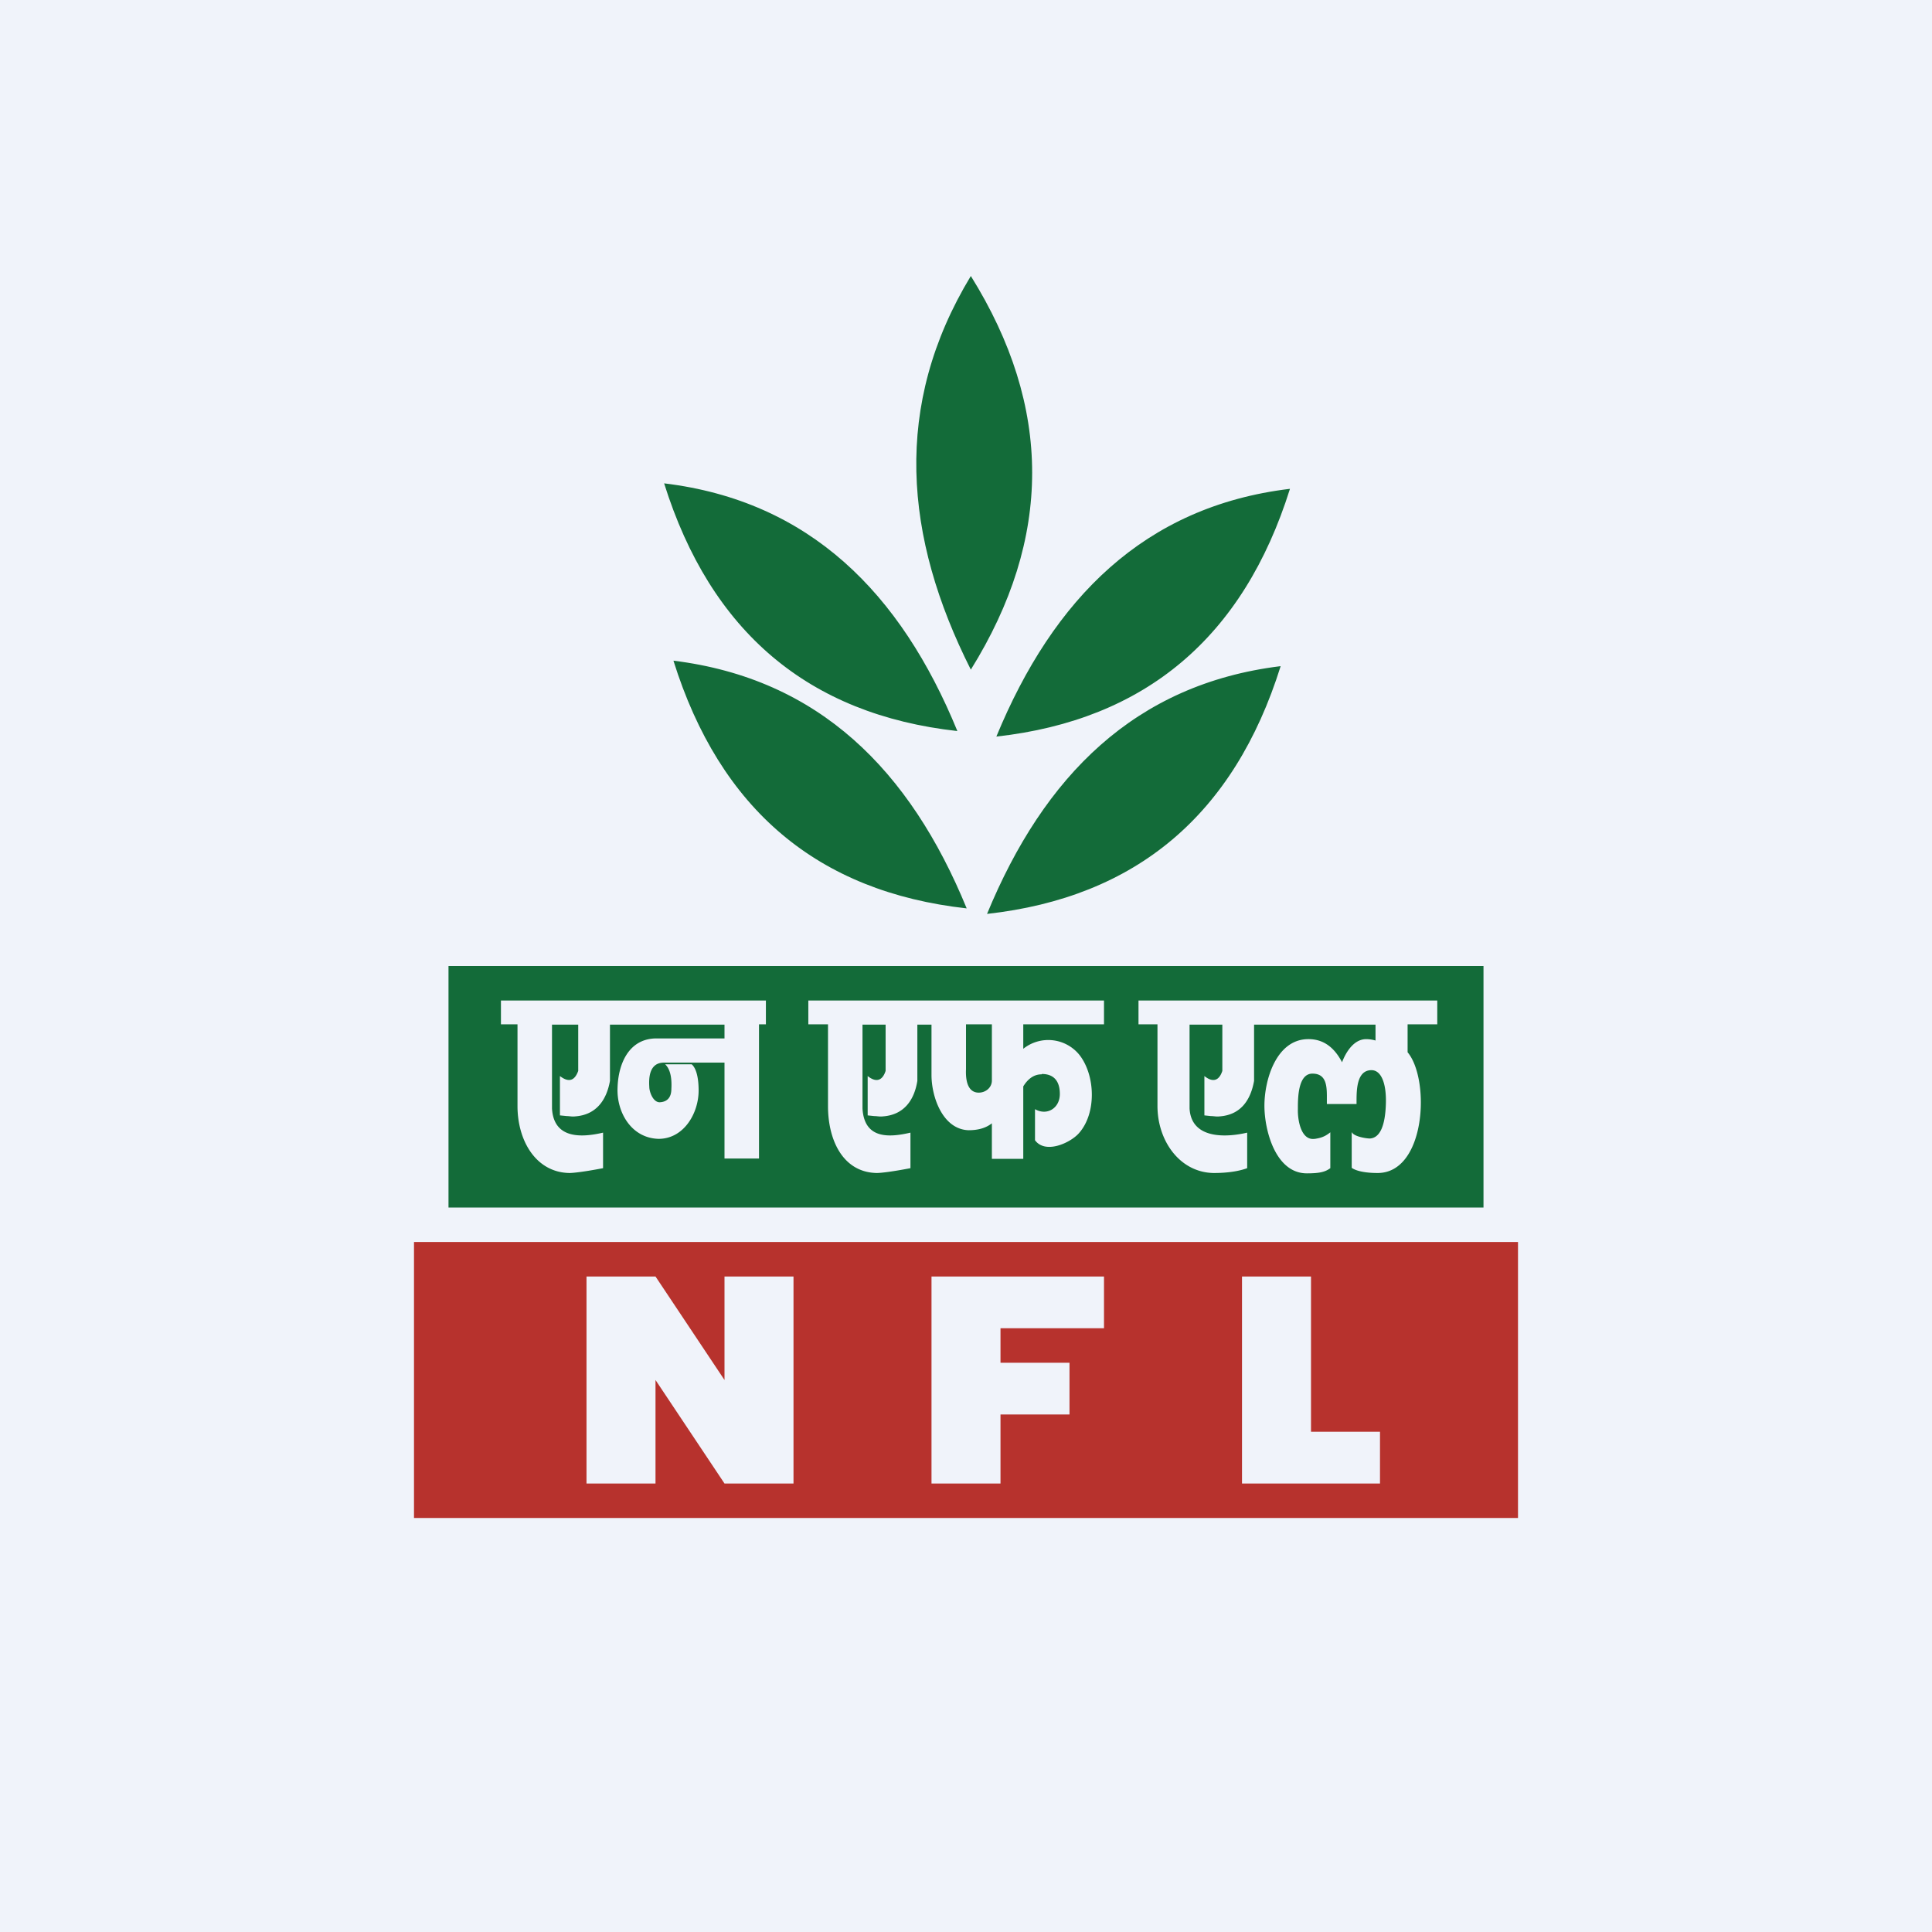 <!-- by TradingView --><svg xmlns="http://www.w3.org/2000/svg" width="56" height="56"><path fill="#F0F3FA" d="M0 0h56v56H0z"/><path fill-rule="evenodd" d="M43 28H13v7h30v-7zm-2.2 1.69h.86V29H33v.69h.55v2.37c0 1 .64 1.92 1.62 1.94.13 0 .6 0 .98-.14v-1.03c-.64.15-1.62.18-1.67-.7V29.7h.95v1.34c-.09.28-.27.35-.52.15v1.14l.19.02c.08 0 .16.02.24.01.62-.04.91-.47 1.01-1.03V29.7h3.52v.46a.98.98 0 00-.27-.04c-.36 0-.59.38-.7.67-.24-.46-.57-.68-1-.67-.91.02-1.25 1.18-1.25 1.93 0 .71.32 1.96 1.23 1.96.37 0 .53-.04.68-.15v-1.04c-.18.15-.33.17-.44.19h-.01c-.42.06-.5-.6-.49-.86v-.05c0-.33.02-1 .44-.98.42.01.4.43.4.76V32h.86v-.06c0-.33 0-.9.41-.92.3-.02.46.37.44.98-.02.63-.17.98-.46 1-.12 0-.48-.06-.53-.19v1.04c.14.1.42.15.75.15 1.4 0 1.53-2.71.87-3.5v-.81zm-10.6 1.44c.34 0 .52.2.52.58 0 .41-.37.64-.72.44v.9c.3.41 1.02.08 1.27-.2.52-.58.48-1.68.02-2.27a1.16 1.16 0 00-1.63-.18v-.71H32V29h-8.57v.69H24v2.37c0 1 .44 1.92 1.41 1.94.13 0 .46-.04.98-.14v-1.03c-.64.15-1.34.18-1.39-.7V29.7h.67v1.34c-.09.28-.27.35-.52.15v1.14l.19.02c.08 0 .16.02.24.01.62-.04.92-.47 1.01-1.03V29.7H27v1.46c0 .63.32 1.57 1.07 1.6.28 0 .5-.06.68-.2v1.03h.91v-2.1c.14-.23.32-.35.53-.35zm-1.45-1.44v1.63c0 .21-.19.36-.4.35-.23-.01-.37-.22-.35-.68v-1.3h.75zm-7.75 0v.41h-2.02c-.76.03-1.06.74-1.08 1.43-.03.71.4 1.46 1.19 1.48.73 0 1.16-.74 1.16-1.4 0-.2-.02-.6-.2-.76h-.77c.13.12.2.35.18.71 0 .25-.12.38-.34.39-.19 0-.3-.3-.3-.45-.03-.46.11-.7.43-.7H21v2.78h1v-3.89h.2V29h-7.68v.69H15v2.37c0 1 .53 1.92 1.5 1.94.13 0 .46-.04.98-.14v-1.03c-.64.15-1.43.18-1.48-.7V29.7h.76v1.34c-.1.28-.27.35-.53.15v1.14l.2.02c.07 0 .15.02.23.01.62-.04.92-.47 1.02-1.03V29.7H21z" fill="#136B39"/><path d="M28.14 8c2.37 3.8 2.37 7.6 0 11.41-1.94-3.85-2.27-7.66 0-11.41zm9.25 6.17c-1.35 4.3-4.19 6.7-8.51 7.18 1.65-4 4.29-6.67 8.5-7.18zm-.27 5.14c-1.35 4.31-4.19 6.7-8.51 7.18 1.65-4 4.29-6.66 8.5-7.18zm-17.87-5.3c1.35 4.3 4.18 6.7 8.5 7.18-1.64-4-4.28-6.67-8.5-7.18zm.27 5.14c1.35 4.31 4.18 6.7 8.5 7.18-1.64-4-4.28-6.66-8.5-7.18z" fill="#136B39"/><path fill-rule="evenodd" d="M44 36H12v8h32v-8zm-6 1h-2v6h4v-1.5h-2V37zm-6 0h-5v6h2v-2h2v-1.5h-2v-1h3V37zm-13 0h-2v6h2v-3l2 3h2v-6h-2v3l-2-3z" fill="#B7322D"/></svg>